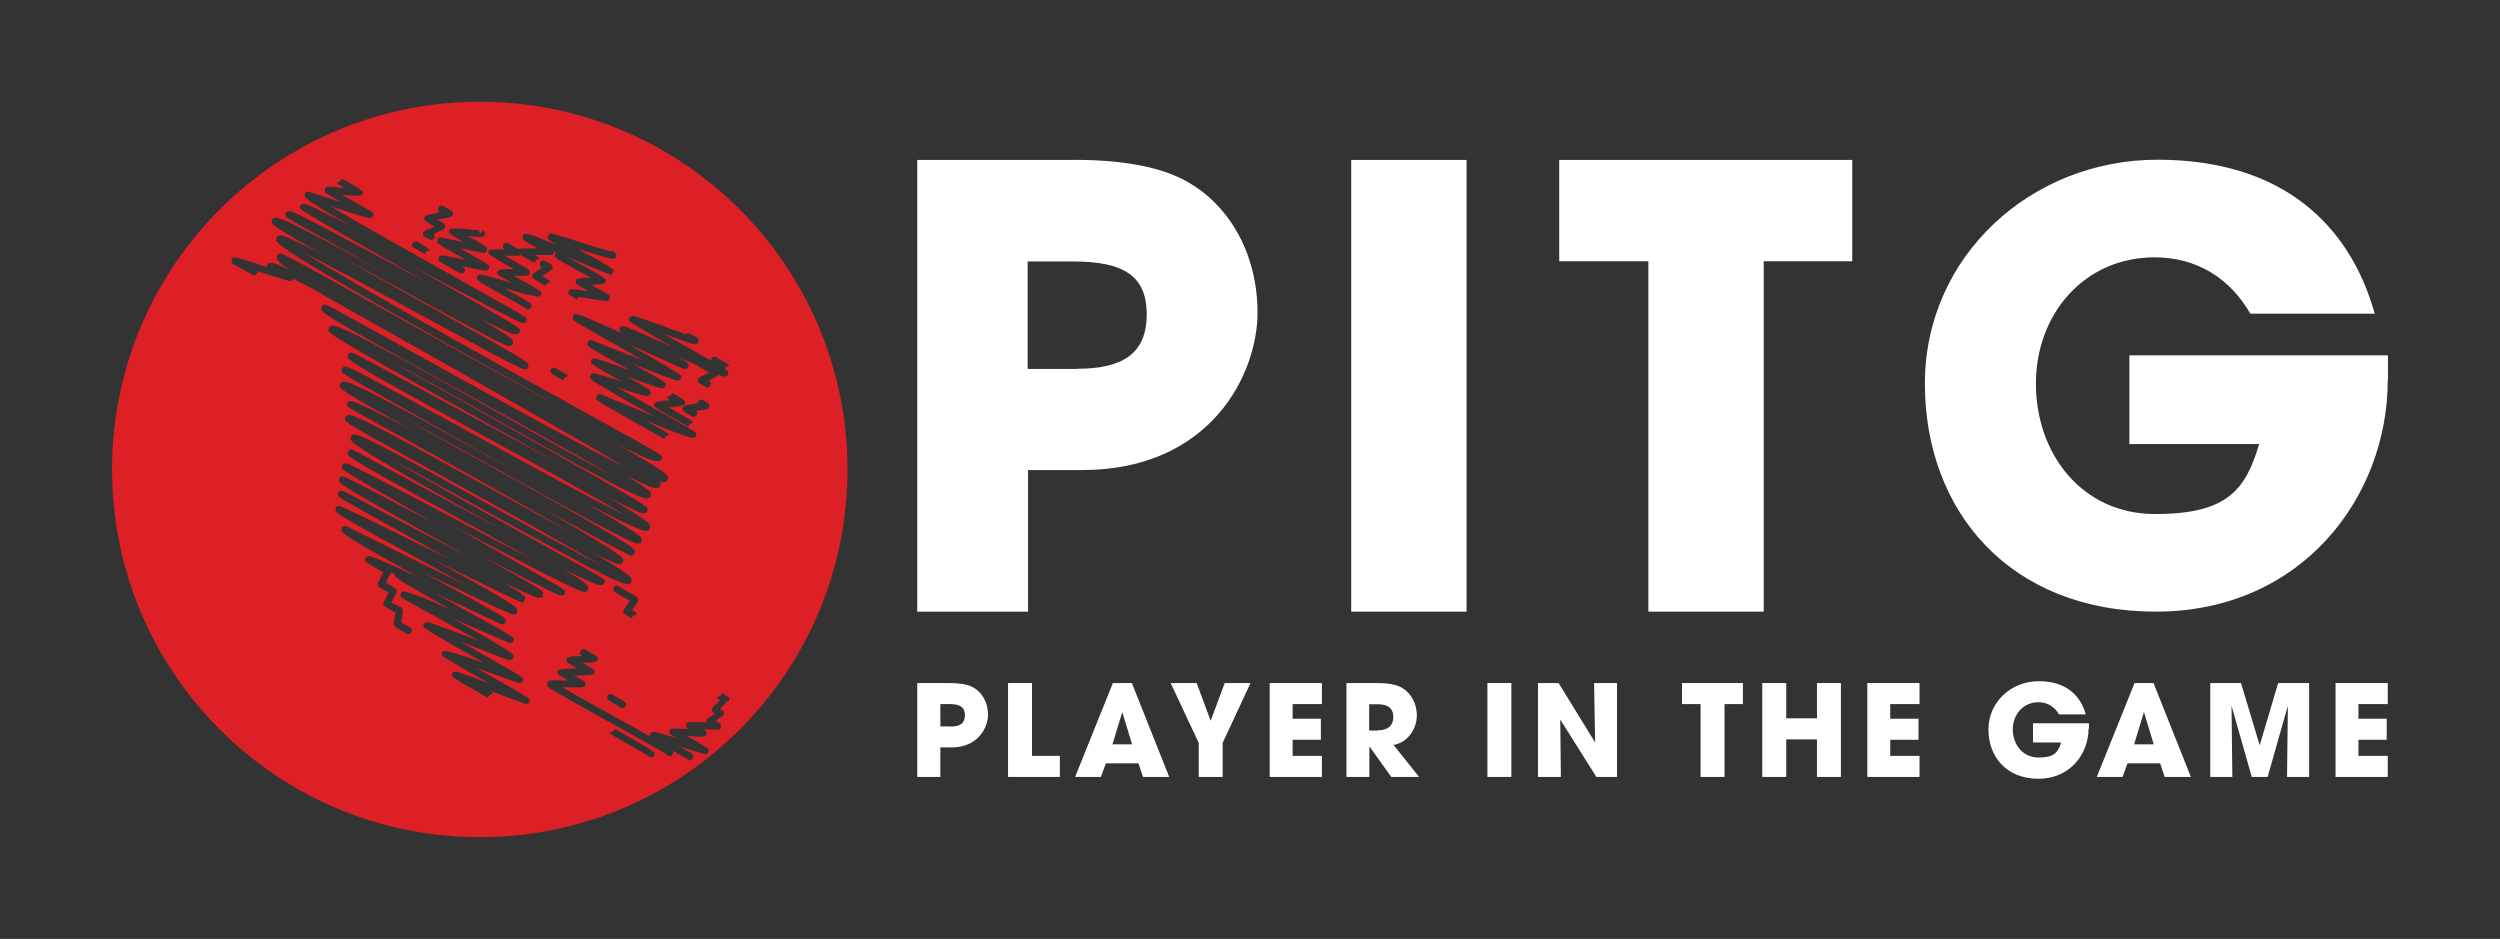 <svg xmlns="http://www.w3.org/2000/svg" id="Layer_1" viewBox="0 0 1211.5 455"><rect x="0" y="0" width="1211.5" height="455" fill="#333333" stroke="none"/><defs><style>      .st0 {        fill: #dd1f26;      }      .st1 {        fill: #fff;      }    </style></defs><path class="st1" d="M444.5,296.4V77.5h74c23.4-.3,40.8,3,52.4,8.3,23.7,10.9,38.5,36.1,38.5,65.7s-22.5,76.3-85.2,76.3h-26v68.6h-53.6ZM522,178.7c22.5,0,33.7-7.7,33.7-26.3s-10.9-25.7-35.8-25.7h-21.9v52.1h24,0Z"></path><path class="st1" d="M654.8,296.4V77.5h55.9v218.9h-55.9Z"></path><path class="st1" d="M798.8,296.4V126.6h-43.2v-49.1h142v49.1h-42.9v169.8h-55.9Z"></path><path class="st1" d="M1157.1,184.2c0,56.6-41.6,112.2-112.4,112.2s-111.9-48.7-111.9-110.5,51.5-108.5,112.7-108.5,93.4,32.2,105.3,74.6h-60.3c-10-17.4-26.2-27.3-46.4-27.3-33.9,0-57.5,27.3-57.5,61.2s22.2,63.2,57.8,63.2,43.8-12.2,50.4-33.9h-62.9v-43h125.3v12h0Z"></path><path class="st1" d="M444.5,376.5v-45.5h15.4c4.9,0,8.5.6,10.9,1.7,4.9,2.3,8,7.5,8,13.6s-4.7,15.9-17.7,15.9h-5.4v14.3h-11.2ZM460.6,352.1c4.7,0,7-1.6,7-5.5s-2.3-5.4-7.4-5.4h-4.5v10.8h5,0Z"></path><path class="st1" d="M488.5,376.5v-45.5h11.6v35.3h13.5v10.2h-25.1,0Z"></path><path class="st1" d="M553.9,376.5l-2.2-6.6h-15.8l-2.4,6.6h-12.5l18.3-45.5h9.2l18.1,45.5h-12.6,0ZM544,345.2h-.2c0,0-4.7,15.5-4.7,15.5h9.5l-4.7-15.5h0Z"></path><path class="st1" d="M580.9,376.5v-16.5l-13.6-29h12.6l6.8,18.3,6.8-18.3h12.5l-13.5,29v16.5h-11.6Z"></path><path class="st1" d="M615.3,376.5v-45.5h25.3v10.2h-14.2v7.1h13.7v10.2h-13.7v7.8h14.2v10.2h-25.3Z"></path><path class="st1" d="M674.2,376.5l-10.5-14.7h-.1v14.7h-11.1v-45.5h14.9c4.7,0,8.4.6,10.8,1.7,4.9,2.2,8.4,7.6,8.4,14s-4.3,13.1-11.3,14.3l12.4,15.5h-13.3,0ZM667.8,353.9c4.6,0,7.4-2.1,7.4-6.5s-3-6.1-7.3-6.1h-4.4v12.7h4.3Z"></path><path class="st1" d="M720.8,376.5v-45.5h11.6v45.5h-11.6Z"></path><path class="st1" d="M773.6,376.5l-17.5-27.8.3,27.8h-11.1v-45.5h10l17.7,28.8-.5-28.8h11.1v45.5h-10.1Z"></path><path class="st1" d="M824.1,376.5v-35.3h-9v-10.2h29.5v10.2h-8.9v35.3h-11.6Z"></path><path class="st1" d="M880.5,376.5v-18.2h-14.9v18.2h-11.6v-45.5h11.6v17.1h14.9v-17.1h11.6v45.5h-11.6Z"></path><path class="st1" d="M904.9,376.5v-45.5h25.3v10.2h-14.2v7.1h13.7v10.2h-13.7v7.8h14.2v10.2h-25.3Z"></path><path class="st1" d="M1012.1,353.2c0,12.2-9,24.2-24.3,24.2s-24.2-10.5-24.2-23.9,11.1-23.4,24.4-23.4,20.2,7,22.8,16.1h-13c-2.2-3.8-5.7-5.9-10-5.9-7.3,0-12.4,5.9-12.4,13.2s4.8,13.6,12.5,13.6,9.5-2.6,10.9-7.3h-13.6v-9.3h27.1v2.6h0Z"></path><path class="st1" d="M1049,376.5l-2.2-6.6h-15.8l-2.4,6.6h-12.5l18.3-45.5h9.2l18.1,45.5h-12.6,0ZM1039.1,345.2h-.2c0,0-4.7,15.5-4.7,15.5h9.5l-4.7-15.5h0Z"></path><path class="st1" d="M1108.3,376.5l.4-34.1h-.1c0-.1-9.7,34.1-9.7,34.1h-7.7l-9.8-34.5.4,34.5h-10.7v-45.5h14.9l9,30h.1l8.9-30h15v45.5h-10.7Z"></path><path class="st1" d="M1131.8,376.5v-45.5h25.3v10.2h-14.2v7.1h13.7v10.2h-13.7v7.8h14.2v10.2h-25.3Z"></path><g><path class="st0" d="M314.2,364.7c-.1.3-.1.6,0,.9,0-.3,0-.6,0-.9Z"></path><path class="st0" d="M207.3,114.4h0c0,.3,0,.6,0,.9-.1-.3-.1-.6,0-.9Z"></path><path class="st0" d="M300.1,340.9c0,.1,0,.2,0,.4,0-.1,0-.2,0-.4Z"></path><path class="st0" d="M278.6,208c5.2,2.9,10.2,5.7,14.8,8.3-4.6-2.6-9.6-5.4-14.8-8.3Z"></path><path class="st0" d="M270,180.1c0,.2-.1.4-.2.6.1-.2.2-.4.2-.6Z"></path><path class="st0" d="M222.2,129.9c-.1.2-.2.4-.2.6,0-.2.1-.4.2-.6Z"></path><path class="st0" d="M264.4,126.6c.2.2.3.3.4.5,0-.2-.2-.4-.4-.5Z"></path><path class="st0" d="M347.3,173.3c.3.3.4.6.5,1,0-.4-.2-.7-.5-1Z"></path><path class="st0" d="M347.6,175.3c.1-.2.2-.4.2-.5,0,.2-.1.4-.2.5Z"></path><path class="st0" d="M341.2,185.9c0-.2,0-.4.1-.6,0,.2-.1.4-.1.6Z"></path><path class="st0" d="M341.7,187.2c-.1-.1-.2-.2-.3-.4,0,.1.2.3.3.4Z"></path><path class="st0" d="M347.8,174.8c0-.2,0-.4,0-.5,0,.2,0,.4,0,.5Z"></path><path class="st0" d="M232.5,49.3h0c-98.4,0-178.2,79.8-178.2,178.2h0c0,98.4,79.8,178.2,178.2,178.2h0c98.4,0,178.2-79.8,178.2-178.2h0c0-98.4-79.8-178.2-178.2-178.2ZM236.8,121.7c.5-.9.7-.9,3.4-.8,1.2,0,2.7,0,4.3,0h.1c-.8-.5-.8-.7-.9-1.2s0-.9.2-1.3c.5-.8,1.5-1.1,2.3-.6.1,0,.2.2.4.3.6.4,3,1.7,4,2.3.3.2.6.3.8.4.5-.5,1.4-.5,7.1-.4.6,0,1.4,0,2.1,0-7.1-3.9-7.1-4.2-7.3-4.9-.1-.4,0-.9.2-1.3.8-1.4,1-1.8,16.3,4.5-4.1-2.4-4.2-2.8-4.4-3.4-.1-.4,0-.9.2-1.3.7-1.2,1.2-1.1,4.8,0,1.7.5,4.1,1.3,6.8,2.1,6.1,1.9,15.7,5,18.9,5.8l.3-.4h.2c1.3.8,1.8,1.1,2,1.8.1.4,0,.9-.2,1.3-.8,1.4-.9,1.5-18.6-4.1,3.2,1.8,6.4,3.6,8.9,4.9,5.5,3.1,8.4,4.9,8.5,5.4.1.4,0,.9-.2,1.3-.4.6-.7.9-1.2.9s-1.5-.4-2.9-1c-1.3-.5-3.1-1.3-5.3-2.2-3.2-1.4-8-3.4-12.9-5.4,2.6,1.5,6.6,3.7,9.6,5.3,6,3.3,9.1,5.2,9.2,5.8.1.4,0,.9-.2,1.3-.5.8-.5.9-6.8,1.2.4.2.7.4,1,.6,7.7,4.2,7.8,4.3,8,5.2.1.4,0,.9-.2,1.3-.3.5-.5.8-1.4.8s-2.5-.2-5.8-.8c-2.3-.4-5.5-.8-7.9-1.2l-.8,1.2c-.1,0-.6-.4-1.2-.7-1.7-1-2.6-1.7-2.8-2.2-.1-.4,0-.9.2-1.3.6-1,.7-1.1,9.7.2-6.1-3.3-6.1-3.3-6.3-4.2-.1-.4,0-.9.2-1.3.3-.5,2-.9,4.9-1,.6,0,1.3,0,2-.1-1.1-.6-2.4-1.3-3.6-2-13.2-7.3-13.3-7.4-13.6-8.4-.1-.4,0-.9.2-1.3.1-.2.3-.4.5-.6l-1-.4c0,.3,0,.6-.2.9-.6,1-.6,1-9.5.8,2.3,1.3,2.3,1.3,2.5,2l-1.6.4-.9,1.4c-.1,0-.9-.5-1.8-1-2.5-1.4-4-2.2-4.8-2.8-.4.4-.9.4-3.2.4-1.2,0-2.8,0-4.4,0,1,.6,2,1.2,3,1.7,5.9,3.4,8.9,5.3,9,5.8.1.4,0,.9-.2,1.3-.5.9-.6,1-7.5,1,13,7.1,13,7.3,13.3,8.3.1.4,0,.9-.2,1.3-.5.9-4.7.1-12.7-2.2-1.6-.5-3.4-1-5.2-1.5.1,0,.3.2.4.2,12.6,7,12.6,7,12.9,8,.1.4,0,.9-.2,1.3-.3.5-.9.8-1.5.8s-.6,0-.8-.2c-.2-.1-.3-.2-.4-.4-1.1-.8-7.1-4.1-11.6-6.6-7.7-4.3-11.7-6.7-11.9-7.4-.1-.4,0-.9.2-1.3.8-1.4,1.9-1.1,7.6.5,2.8.8,6.3,1.8,9.6,2.8-.6-.3-1.1-.6-1.5-.8-3.9-2.1-5.9-3.4-6-3.9-.1-.4,0-.9.2-1.3.3-.6,1.9-.9,4.8-.9.9,0,2,0,3.1,0-1.1-.6-2.1-1.2-3.2-1.8-6-3.4-9.1-5.4-9.2-5.9-.1-.4,0-.9.2-1.3h0q0,0,0,0ZM273.7,182.9l-.8,1.5-.3-.2c-3.7-2-5.6-3.3-5.8-3.9-.1-.4,0-.9.2-1.3.5-.8,1.5-1.1,2.3-.6.1,0,.2.1.3.2.3.2,1.3.8,4.6,2.6.5.3,1,.5,1.1,1.2l-3.3.9,1.6-.4h0ZM261.6,128.3c-.1-.4,0-.9.2-1.3.5-.8,1.5-1.1,2.3-.6,0,0,.1,0,.2.1.2.1.6.3,1,.6,1.9,1,2.2,1.2,2.5,2,.1.4,0,.9-.2,1.3-.1.3-1.1,1-3,2.2-.5.3-1.1.8-1.8,1.2.4.2.7.4,1,.6,1.9,1.1,2.9,1.8,3,2.3l-1.6.4-1,1.4c-.2-.1-1.2-.7-2.1-1.2-2.6-1.5-4-2.5-4.2-3-.1-.4,0-.9.2-1.3.2-.3,1.7-1.4,4.5-3.2,0,0,.1,0,.1-.1-.9-.5-1.1-.7-1.3-1.3h0ZM225.7,111c2.8.3,6.7.7,7.4.6-.3,0-.9.2-1.2.8l1.3.7.8-1.5c.2,0,.8.4,1,1.1.1.4,0,.9-.1,1.3-.6,1.1-.6,1.1-8.2.4,9.1,5.1,9.1,5.2,9.3,6,.1.4,0,.9-.2,1.3-.6,1.1-1,1-4.4.3-1.6-.3-3.7-.8-5.9-1.2-.9-.2-1.9-.4-2.9-.6,3.8,2.2,8.1,4.6,10.4,5.9,2.6,1.5,4,2.4,4.1,2.9.1.4,0,.9-.2,1.3-.7,1.1-1,1.1-5.6.2-2.1-.4-4.7-.9-7.3-1.5,1,.6,1.1.9,1.3,1.4.1.4,0,.9-.2,1.3-.3.5-.9.8-1.5.8s-.6,0-.8-.2c-.1,0-.3-.2-.4-.3-.6-.4-2.7-1.5-4.2-2.3-5.3-2.9-5.4-2.9-5.6-3.8-.1-.4,0-.9.2-1.3.6-1.1,1.1-1,4.7-.3,1.8.3,4.1.8,6.6,1.3.5.1,1.1.2,1.7.3-13.6-7.6-13.6-7.8-13.9-8.7-.1-.4,0-.9.2-1.3.6-1.1,1.6-.9,2.9-.6.7.1,1.7.3,2.9.6,2,.4,4.4.9,6.9,1.4-1-.6-1.9-1.1-2.7-1.5-2.9-1.6-4.4-2.7-4.6-3.2-.1-.4,0-.9.2-1.3.4-.7,3.1-.8,8.1-.3h0ZM205.2,112.6c.3-.5.3-.6,5.3-2.8-.6-.3-1.2-.7-1.7-1-2-1.1-3.1-1.9-3.2-2.4-.1-.4,0-.9.2-1.3.4-.7.5-.8,7.3-2.2-.6-.4-.7-.6-.8-1.1-.1-.4,0-.9.2-1.3.5-.8,1.5-1.1,2.3-.6,0,0,.1,0,.2.1.2.2.9.5,1.4.8,2.8,1.5,2.9,1.6,3.1,2.3.1.4,0,.9-.2,1.3-.3.4-1.3.9-3.2,1.2-1,.2-2.7.5-4.3.8,3.7,2.1,3.7,2.1,3.9,2.9.1.4,0,.9-.2,1.3-.2.3-.9.8-2.3,1.4-.7.3-1.9.9-3,1.4.2.2.3.4.4.7.1.4,0,.9-.2,1.3-.3.5-.9.8-1.5.8s-.6,0-.8-.2c-.1,0-.2-.1-.3-.2-.2-.1-.6-.3-.8-.4-1.3-.7-1.8-.9-2-1.7-.1-.4,0-.9.1-1.3h0,0ZM199.9,118c.4-.8,1.4-1.2,2.3-.8,0,0,0,0,.1,0,0,0,.3.2.6.4,3.5,2,5.4,3.2,5.5,3.7l-1.6.4-1,1.4c-.4-.3-3.5-2-4.5-2.6-.8-.4-2.1-1.2-1.4-2.6h0s0,0,0,0ZM263.2,288.8c-.9,1.6-2.1,1.5-11-2.6-2.4-1.1-5.2-2.5-8.5-4.1,9.1,5.4,10.5,6.6,10.8,7.5.1.4,0,1-.2,1.4-.8,1.4-2.1.8-3,.3-.6-.2-1.4-.6-2.4-1.1-2.1-1-5-2.4-8.6-4.1-7.1-3.5-16.7-8.2-26.7-13.1-1.2-.6-2.4-1.2-3.6-1.8,32.6,17.8,40.1,22.3,40.7,24.3.1.5,0,1-.2,1.4-.8,1.4-2.4.8-4,.1-1.2-.5-2.9-1.2-5.1-2.2-3.9-1.8-9.5-4.4-16.6-7.9-6.2-3-13.2-6.4-20-9.7,4.3,2.4,8.4,4.7,12.2,6.7,27.7,15.2,27.7,15.4,28.1,16.5.1.4,0,.9-.2,1.3-.8,1.4-2.1.8-3.1.3-.6-.3-1.5-.7-2.6-1.2-2.2-1-5.3-2.5-8.9-4.2-5-2.4-11.8-5.6-18.8-8.8,8.5,4.8,18.3,10.3,24.7,13.8,8.4,4.6,12.6,7.2,12.8,7.8.1.4,0,.9-.2,1.3-.8,1.3-2.1.8-3.1.4-.6-.3-1.6-.6-2.7-1.1-2.3-1-5.5-2.4-9.1-4-4.1-1.8-9.4-4.1-14.7-6.4,28.9,16.1,29.2,17.2,29.5,18.1.1.4,0,1-.2,1.4-.7,1.2-1.9.8-2.9.5-.6-.2-1.4-.5-2.3-.9-2-.8-4.7-1.8-7.8-3-3.4-1.3-7.8-3-12.2-4.7,6.5,3.7,13.7,7.9,18.9,10.8,3,1.7,5.6,3.2,7.5,4.3,2.4,1.4,3.6,2.3,3.8,2.8.1.4,0,.9-.2,1.3-.7,1.2-1.9.8-2.6.5-.4-.1-1-.4-1.8-.6-1.5-.5-3.6-1.3-6-2.1-3.4-1.2-7.9-2.8-12.2-4.4,6.7,3.8,14.2,8.1,18.8,10.7,4.7,2.7,7.1,4.2,7.2,4.7.1.4,0,.9-.2,1.3-.4.6-.9.8-1.4.8s-1-.2-1.5-.4c-.5-.2-1.3-.5-2.2-.8-1.9-.7-4.4-1.6-7.3-2.7-2.1-.8-4.5-1.6-7-2.6,1.7,1,1.8,1.2,1.9,1.7l-1.6.4-1,1.4c-.4-.2-3.4-1.9-6-3.4-7.4-4.2-11.2-6.6-11.4-7.1-.1-.4,0-.9.2-1.3.7-1.3,1.7-1,4.4,0,1.5.5,3.6,1.2,5.9,2.1,2.3.8,4.9,1.8,7.5,2.7-22.5-12.8-22.6-13-22.8-13.9-.1-.4,0-.9.2-1.3.5-.9,4.5,0,11.9,2.5,2.6.9,5.4,1.9,8.3,2.9-5.4-3.1-11.3-6.5-16.3-9.4-8.6-4.9-12.9-7.7-13.1-8.2-.1-.4,0-.9.2-1.3.8-1.3,1.8-1,5,.1,1.7.6,4.1,1.5,7.3,2.6,4.3,1.6,9.5,3.6,14.3,5.4-7.2-4.1-18.1-10.2-34.4-19.1-2.3-1.3-3.5-2.1-3.6-2.6-.1-.4,0-.9.2-1.3.9-1.5,1.2-2.1,23.7,7.6-26-14.6-26.2-15.2-26.5-16.3,0-.2,0-.3,0-.5-.7-.3-1.4-.6-2-.9,0,0,0,.1,0,.2,0,0-.6,1.1-1.2,2.4-.5,1.1-.9,1.9-1.2,2.4,5.1,2.9,5.1,2.9,5.3,3.7.1.4,0,.9-.2,1.3-.1.2-1.5,2.8-2.4,4.5.6.3,1.2.6,1.7.9,3.3,1.8,3.6,1.9,3.8,2.7,0,.3,0,.6,0,.9-.1.5-.6,3.9-.8,5.2.6.4,1.6.9,2.2,1.2,1.9,1,2.9,1.8,3,2.3.1.4,0,.9-.2,1.3-.3.5-.9.8-1.5.8s-.6,0-.8-.2c0,0-.1,0-.2-.1-.3-.2-1.2-.7-2-1.1-2.5-1.4-3.9-2.4-4-2.9,0-.2,0-.5,0-.7,0,0,0-.5.1-1,.3-2.2.5-3.6.7-4.4-.6-.3-1.3-.7-1.9-1-3.4-1.8-3.7-2-4-2.8-.1-.4,0-.9.2-1.3l.7-1.3c.8-1.4,1.3-2.5,1.7-3.2-.8-.5-2.1-1.2-4.3-2.5-.3-.2-.9-.5-1-1.4,0-.4,0-.8.2-1.1,0-.2,1.1-2.2,1.9-3.8.2-.4.4-.8.5-1.1-.8-.4-1.8-1-2.7-1.5-3.9-2.2-6-3.6-6.1-4.1-.1-.4,0-.9.2-1.3.9-1.6,2.4-1,7.9,1.3,3.2,1.4,7.8,3.4,13.7,6.1,1.4.6,2.8,1.3,4.3,2-31.7-17.5-37-21-37.5-22.7-.1-.5,0-1,.2-1.4.8-1.4,2-.8,3.5,0,.8.4,2.1,1,3.6,1.8,3.1,1.5,7.4,3.6,12.4,6.1,10.7,5.3,27.7,13.7,41.5,20.4-8.3-4.6-17.8-9.8-26-14.3-34.3-18.7-37.6-20.8-38.1-22.3-.1-.4,0-1,.2-1.4.8-1.4,2.1-.8,3.4-.2.8.4,1.9.9,3.4,1.6,2.7,1.3,6.5,3.1,11.7,5.6,9.6,4.7,22,10.8,34,16.7.6.3,1.3.6,2,1-7.1-4-14.2-8-20.4-11.4-32.8-18.2-32.8-18.3-33.1-19.4-.1-.4,0-.9.2-1.3.8-1.4,2.1-.8,3.6,0,.9.4,2.1,1.1,3.7,1.9,3.2,1.7,7.7,4.1,13,6.9,11.2,5.9,28.1,14.8,43.3,22.7-2.4-1.4-4.9-2.7-7.4-4.1-52.7-29.4-55.5-31.4-55.9-32.9-.1-.4,0-1,.2-1.4.9-1.5,1.7-1,5.5.8,1.9,1,4.8,2.4,8.6,4.4,7.2,3.7,17.2,9,27.7,14.5,1.5.8,3,1.6,4.6,2.4-2.4-1.4-4.9-2.8-7.3-4.2-37.6-21.6-37.7-21.9-37.9-22.9-.1-.4,0-.9.2-1.3.9-1.6,2.3-.9,6.4,1.1,2.5,1.2,6.1,3,10.9,5.5,9.1,4.7,21.2,11.1,34.1,17.8,13.2,7,28.9,15.2,41.7,21.8-11.9-6.7-26.5-14.7-39.5-21.9-45.8-25.1-50.5-28.1-51-29.7-.1-.4,0-1,.2-1.4.8-1.4,2.3-.6,2.9-.3.4.2,1,.5,1.8.9,1.5.8,3.8,2,6.6,3.6,25.2,13.6,46.2,24.9,63,33.7-12-6.7-24.6-13.7-36-20.2-36.3-20.7-36.7-22.2-37.1-23.4-.1-.5,0-1,.2-1.4,1-1.7,3.1-1,8,1.3,3.3,1.6,8,3.9,14.3,7.3,11.7,6.2,26.9,14.6,43.1,23.6,19.2,10.6,41.6,23,55.6,30.2-17.6-10.5-50.6-28.7-74.7-42-48.8-26.9-48.9-27.2-49.2-28.5-.1-.4,0-.9.2-1.3,1-1.7,3-1.1,8.8,1.6,3.8,1.8,9.1,4.5,16.3,8.3,13.2,7,30.6,16.7,47.5,26,12.9,7.1,26.6,14.7,37.7,20.7-17.6-10.3-48.7-28-103.1-58-4.1-2.3-6.3-3.6-6.4-4.1-.1-.4,0-.9.2-1.3.9-1.6,2.9-.8,5.1.2,1.8.8,4.4,2,7.7,3.6,4.4,2.2,10,5,17.1,8.7-29.1-16.3-33.1-19-33.6-20.5-.1-.4,0-1,.2-1.4,1-1.7,2.8-1.3,9.8,2,4.3,2,10.4,5.1,18.6,9.5,15.1,8,34.7,18.9,53.6,29.4,4.5,2.5,9.2,5.1,13.7,7.6-14.9-8.4-31-17.5-44.5-25-50.3-28.2-50.3-28.3-50.6-29.5-.1-.4,0-.9.2-1.3,1-1.7,2.8-.8,7.1,1.3,2.8,1.4,6.9,3.5,12.4,6.5,10.3,5.5,24.4,13.2,39.4,21.4,26.8,14.7,61.2,33.6,78.4,41.9-15.7-9.5-47.8-27.1-73-40.9-55.2-30.3-61-33.8-61.5-35.7-.1-.4,0-1,.2-1.4.9-1.5,1.8-1,5.5.9,2,1,4.9,2.6,8.9,4.7,7.5,4,17.7,9.5,29.5,15.9,17.1,9.3,39.8,21.5,59.2,31.9-10.3-5.8-21.6-12.1-32.4-18.1-19.2-10.8-39.1-21.9-54.1-30.4-25.6-14.6-25.8-15.4-26.1-16.4-.1-.4,0-1,.2-1.4,1.7-2.9,5.5-1.8,80.2,40.2,20,11.2,43.1,24.2,58.2,32.1-16.8-9.9-45.3-25.5-69.7-39-18.5-10.2-36.1-19.9-49.3-27.4-22.6-12.8-22.8-13.7-23.1-14.8-.1-.5,0-1,.2-1.4.8-1.4,2.3-.7,3-.4.5.2,1.2.6,2.2,1.1,1.8.9,4.4,2.3,7.9,4.3,6.7,3.7,16.1,8.9,27.1,15,30.9,17.1,81.9,45.5,107.3,58.1-18.3-10.9-58-33.7-138.5-79l-6.2-3.5c-1.9-1.1-2.6-1.4-2.8-1.8-5.3-2.9-10-5.3-13.8-7.2,0,.1,0,.2-.1.3-.7,1.2-1.5.9-3.5.3l-3.9-1.2c-2.6-.8-6.3-2-9.9-3.1,0,.4,0,.8-.2,1.2-.5.8-1.5,1.1-2.3.6-.2-.1-.4-.3-.5-.4-.7-.5-3.3-1.9-4.9-2.7-4.3-2.3-4.4-2.3-4.6-3.2-.1-.4,0-.9.2-1.3.7-1.2,1.5-1,4.2-.2,1.4.4,3.3,1,5.5,1.7,2.3.7,4.8,1.5,7.2,2.3,0-.4,0-.7.2-1,1-1.7,2.8-1.6,11.3,2.6-6.1-4-6.4-5-6.6-5.7-.1-.5,0-1.1.2-1.6.9-1.6,2-1,6.2,1.2,2.4,1.2,5.9,3.1,10.6,5.7,9,4.9,21.3,11.8,35.6,19.8,25.4,14.2,60,33.5,87.5,48.3-25.3-14-56.3-31.3-83.1-46.5-56.2-32.1-56.9-34.3-57.3-35.7-.1-.5,0-1,.2-1.5,1-1.7,2.8-1.2,9.3,1.9,3.2,1.5,7.4,3.6,12.8,6.4-20.9-11.9-24.1-14.2-24.5-15.4-.1-.4,0-1,.2-1.4,1-1.7,2.9-1.1,8.7,1.5,3.7,1.7,8.8,4.3,15.7,7.9,9.1,4.8,20,10.7,31.2,16.8-8.4-4.7-16.4-9.2-23.1-12.9-7.3-4.1-13.6-7.6-18.1-10.1-5.2-2.9-7.9-4.6-8-5.2-.1-.4,0-.9.2-1.3,1-1.7,2.8-.8,6.4.9,2.4,1.2,5.9,2.9,10.6,5.3,8.7,4.6,20.3,10.8,32.6,17.4,6.5,3.5,13.6,7.3,20.6,11.1-5.7-3.3-11.6-6.6-17.1-9.7-30.6-17.4-46-26.4-46.2-27.2-.1-.4,0-.9.2-1.3.9-1.7,2.5-1,8.2,1.7,3.5,1.7,8.4,4.1,14.9,7.5.5.3,1.1.6,1.6.8-22.1-12.7-22.3-13.7-22.6-14.6-.1-.4,0-1,.2-1.4.7-1.2,1.4-1,4.2,0,1.4.4,3.3,1.1,5.6,1.8,2.1.7,4.7,1.6,7.4,2.4-7.4-4.2-7.5-4.5-7.7-5.3-.1-.4,0-.9.2-1.3.6-1,.9-.9,4.3-.7,1.4.1,3.2.3,5,.5-.2,0-.3-.2-.5-.3-2.1-1.2-3.1-2-3.3-2.4l1.6-.4,1.5.8-1.5-.8.9-1.4c.2,0,1.3.7,2.4,1.3,5.1,2.8,7.7,4.5,7.8,5.1.1.4,0,.9-.2,1.3-.4.7-3.2.7-8.5.2-.5,0-1,0-1.5-.1,3.2,1.8,7.1,3.9,9.5,5.3,3.7,2,5.6,3.3,5.8,3.8.1.4,0,.9-.2,1.3-.9,1.5-.9,1.6-20.6-4.9,16.4,9.8,50,28.6,70.4,40,6.9,3.9,12.9,7.2,17.1,9.6,4.9,2.8,7.4,4.4,7.6,4.9.1.4,0,.9-.2,1.3-.9,1.5-2.1,1-5.9-.9-2.2-1.1-5.3-2.7-9.6-4.9-8-4.1-18.7-9.8-30.1-15.8-3.2-1.7-6.6-3.5-10-5.3,52.1,29.6,52.2,29.9,52.5,31,.1.4,0,.9-.2,1.3-.9,1.6-2.7,1.1-8.3-1.4-2.8-1.3-6.4-3.1-11.1-5.4,15.8,9.3,16,10.2,16.3,11.1.1.5,0,1-.2,1.4-1,1.7-2.8.8-6.3-.9-2.4-1.1-5.8-2.9-10.5-5.4-8.7-4.6-20.3-10.9-32.6-17.7-11.2-6.1-24.1-13.2-35.6-19.3,10.8,6.1,23.2,13,34.4,19.2,55.3,30.8,57.9,32.6,58.3,34.1.1.4,0,.9-.2,1.3-.9,1.6-2.5.9-6.2-1-2.3-1.1-5.7-2.9-10.3-5.3-8.5-4.5-20.1-10.8-32.4-17.5-20-10.9-45.2-24.5-59.8-31.9,27.4,17.1,101.1,58,140.2,79.6,9.6,5.3,17.7,9.8,23.5,13,6.4,3.6,9.7,5.6,9.9,6.2s0,.9-.2,1.3c-1,1.7-3.4,1-6.1,0-2.4-.9-5.8-2.4-10.2-4.6-1.5-.7-3.1-1.5-4.8-2.4,23.4,13.3,23.8,14.6,24.1,15.7.1.5,0,1-.2,1.5-.4.6-.8,1-1.6,1s-1.2-.2-2.2-.5c.4.4.5.6.5.9.1.4,0,1-.2,1.4-1,1.7-3.2,1-5.9-.1-2.2-.9-5.5-2.4-9.6-4.4,0,0-.2,0-.3-.1,10.8,6.5,11.1,7.4,11.3,8.3.1.5,0,1-.2,1.4-1.6,2.8-5,1.9-77.4-38.8-17.1-9.6-36.4-20.4-51.4-28.5,15.6,8.9,36.1,20.4,54.3,30.6,18.6,10.4,36.3,20.3,49.7,28,23,13.1,23.1,13.7,23.4,14.7.1.4,0,.9-.2,1.3-.9,1.6-2.8.8-5-.2-1.7-.7-4.2-1.9-7.5-3.5-2-1-4.3-2.1-6.9-3.5,20.1,11.7,20.5,12.9,20.8,14,.1.5,0,1-.2,1.5-1,1.7-2.6,1.6-11.1-2.4-4.8-2.2-11.4-5.6-20.2-10.2,27,15.5,27.2,16.5,27.5,17.5.1.4,0,1-.2,1.4-1,1.7-2.8,1-7.9-1.5-3.3-1.6-8-4-14.3-7.4-11.8-6.3-27.3-14.9-43.8-24.1-17.1-9.5-36.5-20.2-51.7-28.3,11.9,6.7,26.4,14.7,40.1,22.3,17.8,9.8,36.2,20,50,27.9,23.8,13.5,24,14.5,24.4,15.6.1.5,0,1-.2,1.4-.9,1.5-1.8,1-5-.7-1.6-.9-4.1-2.1-7.4-3.9-6.3-3.4-15-8.1-25-13.5-2.8-1.5-5.8-3.1-8.8-4.8,40,22.9,40.5,24.6,40.8,25.6.1.5,0,1-.2,1.4-1,1.7-2.8,1-7.8-1.4-2.2-1.1-5.1-2.5-8.6-4.4,19.9,11.6,20.3,12.9,20.6,13.9.1.5,0,1-.2,1.5-1.6,2.7-4.5,2-72.4-35.6-15.2-8.4-31.4-17.4-43.5-23.8,21.8,12.8,58.8,33.3,79.9,45,6.6,3.7,12.3,6.8,16.2,9,4.6,2.6,7,4.1,7.1,4.6.1.4,0,.9-.2,1.3-.9,1.6-3,1-6.2-.4-2.4-1-5.9-2.6-10.3-4.7-1.1-.5-2.3-1.1-3.5-1.7,9,5.3,11.9,7.5,12.2,8.7.1.5,0,1-.2,1.4-.9,1.6-2.4,1.2-8.6-1.8-3.7-1.7-8.8-4.3-15.8-7.8-11.9-6.1-27-14-41.8-21.9,17.1,9.8,34.1,19.4,43.3,24.7l8,4.6c2.4,1.4,3.6,2.3,3.8,2.7.1.4,0,.9-.2,1.3-1,1.6-2.1,1.1-8.6-2.1-3.7-1.8-8.9-4.5-16-8.1-5-2.6-10.5-5.5-16.3-8.5,30.1,16.8,30.2,17.1,30.5,18.2.1.4,0,.9-.2,1.3h0,0ZM306.2,295.7c2.2,1.2,2.2,1.2,2.4,2l-1.6.5-1,1.4c-.2-.1-.8-.5-1.5-.9-2.1-1.2-2.2-1.2-2.4-1.9-.1-.5,0-.9.2-1.3,0,0,.2-.2.4-.6.5-.8,1.7-2.5,2.5-3.8-.4-.2-.8-.4-1.1-.6-4.5-2.5-6.8-4-6.9-4.6-.1-.4,0-.9.2-1.3.5-.8,1.5-1.1,2.3-.6.1,0,.3.2.4.3.7.5,4,2.3,5.7,3.3,2.2,1.2,3.4,2.1,3.5,2.6.1.4,0,.9-.2,1.3,0,0,0,.1-3,4.5h0ZM303.2,342.3c-.3.5-.9.8-1.5.8s-.6,0-.8-.2c-.1,0-.2-.1-.3-.2-.5-.3-2.2-1.3-3.3-1.9-1.9-1.1-3-1.9-3.1-2.3-.1-.4,0-.9.2-1.3.5-.8,1.5-1.1,2.3-.6,0,0,.1,0,.2.1.3.2,1.3.7,2.1,1.2,2.8,1.5,4.3,2.6,4.4,3.1.1.4,0,.9-.2,1.3h0s0,0,0,0ZM317.2,366.1c-.3.5-.9.9-1.5.9s-.6,0-.8-.2c-.1,0-.3-.2-.4-.3-1.2-.8-8.3-4.8-12.6-7.2-4.2-2.4-6.4-3.8-6.6-4.3l1.6-.4,1.5.9-1.5-.9,1-1.4c.3.2,3,1.7,5.6,3.2,9,5.1,13.6,7.9,13.8,8.5.1.4,0,.9-.2,1.3h0ZM352.5,339.7c0,.1-.6.7-1.7,1.8-.6.6-1.3,1.3-1.9,2,1.6.9,1.7,1,1.9,1.7.1.4,0,.9-.2,1.3-.1.2-1,.9-2.7,2-.4.2-.8.5-1.2.8,2.4,1.3,2.5,1.4,2.7,2.1.1.4,0,.9-.2,1.3-.5,1-.6,1.1-8.4.7,1.4.8,1.5,1,1.6,1.6.1.4,0,.9-.2,1.3-.4.6-2.1.9-5.3.6-1.3,0-2.7-.2-4.2-.3.6.3,1.2.7,1.8,1,5.7,3.2,8.7,5,8.9,5.7.1.4,0,.9-.2,1.3-.7,1.2-1.7.9-3,.5l-2.7-.8c-2-.6-5.3-1.6-8.6-2.7,6.7,3.7,6.7,3.8,7,4.6.1.4,0,.9-.2,1.3-.3.5-.9.8-1.5.8s-.6,0-.8-.2c-.1,0-.3-.2-.4-.3-.8-.5-4-2.3-7-4,.1.2.1.3.2.5.1.4,0,.9-.2,1.3-.3.5-.9.8-1.5.8s-.6,0-.8-.2c-.2-.1-.4-.3-.6-.5-2-1.5-16.1-9.4-27.6-15.7-30-16.6-30-16.9-30.4-18.1-.1-.4,0-.9.2-1.3.6-1,.6-1.1,10.1-.8-1.3-.8-2.5-1.5-3.2-1.9-1.8-1-1.8-1-2-1.7-.1-.4,0-.9.2-1.3.4-.6,3.5-.9,9.4-.9h.2c-5.3-3-5.3-3-5.5-3.8-.1-.4,0-.9.2-1.3.4-.6,2.8-1,7.2-1h.2c-.9-.5-.9-.7-1.1-1.2-.1-.4,0-.9.2-1.3.5-.8,1.5-1.1,2.3-.6,0,0,.1.1.2.1.3.2,1.2.7,2,1.1,3.7,2.1,3.8,2.1,4,2.9.1.4,0,.9-.2,1.3-.4.6-2.9,1-7.4,1,.3.2.6.4,1,.5,3.2,1.8,4.9,2.9,5,3.4.1.4,0,.9-.2,1.3-.4.6-3,.9-8.1.9h-1.6c5.2,3,5.3,3.1,5.5,3.8.1.4,0,.9-.2,1.3-.4.6-2.4.9-6,.7-1.4,0-3.3-.1-5.1-.1,5.7,3.4,16.1,9.1,24.9,14,7.8,4.3,13.4,7.4,17.6,9.8h0c-.1-.5,0-.9.2-1.3.7-1.2.9-1.5,12.5,2.1-3.1-1.8-3.2-2-3.3-2.6-.1-.4,0-.9.2-1.3.4-.6,2.4-.8,6-.5,1,0,2.3.2,3.5.2-1.3-.8-1.4-.9-1.5-1.5-.1-.4,0-.9.2-1.3.4-.6,2-.8,4.9-.7,1.2,0,3,.1,4.7.2,0,0,0-.1,0-.2-.1-.4,0-.9.2-1.3.2-.3,1.5-1.2,4-2.8-.9-.5-1.2-.7-1.4-1.4-.1-.4,0-.9.2-1.3,0-.2,1.3-1.5,3.7-3.8-1.2-.7-1.5-.9-1.6-1.5l1.6-.4,1.2.7-1.2-.7.9-1.4c.1,0,.5.3.9.5,2.3,1.3,2.4,1.3,2.6,2,.1.4,0,.9-.2,1.3h0s0,0,0,0ZM323.2,192.3l1.6-.4,1.5.9-1.5-.9,1-1.4c.2.1,1.1.6,1.9,1,2.7,1.5,4.2,2.6,4.3,3.1.1.4,0,.9-.2,1.3-.4.6-3,1.1-7.9,1.5,2.8,1.6,6.4,3.6,8.4,4.8,2.4,1.3,3.6,2.2,3.7,2.7l-1.6.4-.9,1.4c-.2-.1-1.5-.8-2.9-1.6-8.9-5-13.4-7.8-13.6-8.4-.1-.4,0-.9.2-1.3.3-.6,2.4-1,6.1-1.3.5,0,1.1,0,1.6-.1-1.6-.9-1.6-1-1.8-1.6h0ZM335.2,201.7c0,0-.1-.1-.2-.1-.4-.2-1.8-1-2.4-1.4-1.2-.7-2.5-1.4-1.7-2.9.3-.5,2.2-1.1,5.6-1.6.5,0,1.1-.2,1.7-.2,0-.3,0-.6.2-.9.4-.8,1.4-1.2,2.2-.8,0,0,.1,0,.2.1,0,0,.3.2.6.4,2.1,1.2,2.1,1.2,2.3,1.9.1.4,0,.9-.2,1.3-.5.8-.5.8-6.2,1.6.3.3.4.4.5.8s0,.9-.2,1.3c-.3.5-.9.8-1.5.8s-.6,0-.9-.2h0ZM352.9,180.4c.1.4,0,.9-.2,1.3-.8,1.3-1.9.9-4.2,0-.3.3-.8.6-2.9,1.6-.6.3-1.4.7-2.2,1.1.8.4,1,.7,1.1,1.2.1.4,0,.9-.2,1.3-.3.5-.9.9-1.5.9s-.6,0-.8-.2c0,0-.2-.1-.2-.2-.2-.1-.7-.4-1-.6-2-1.1-2.3-1.2-2.6-2-.1-.4,0-.9.2-1.3.3-.5.3-.5,5.3-3-3.3-1.8-5-2.8-5.8-3.4-2.8-1.2-6-2.6-9.1-4,4.5,2.6,4.6,2.9,4.8,3.6.1.4,0,.9-.2,1.3-.8,1.3-2,.8-3.2.3-.7-.3-1.7-.7-2.9-1.3-2.5-1.1-5.9-2.7-9.8-4.4-3.9-1.8-8.8-4-13.8-6.2.5.3,1.1.6,1.6.9,16.4,9.2,24.6,14.2,24.8,14.9.1.4,0,.9-.2,1.3-.8,1.4-1.6,1.1-6.6-.7-2.5-.9-6.1-2.3-10.6-4-2-.8-4.1-1.6-6.1-2.4,15.5,8.5,15.6,8.7,15.9,9.7.1.4,0,.9-.2,1.3-.7,1.2-1.7.9-3.6.3-1-.3-2.5-.8-4.2-1.4-2.9-1-6.6-2.3-10.3-3.6,10.9,6.1,10.9,6.2,11.1,7.1.1.4,0,.9-.2,1.3-.8,1.4-2.1,1-6.7-.4-2.6-.8-5.9-1.8-9.1-2.9,9.9,5.7,24.2,13.8,31.1,17.7,4.5,2.5,6.8,4,7,4.5.1.4,0,.9-.2,1.3-.9,1.5-1.2,2-24.3-7.5,2.8,1.6,5.2,2.9,6.9,3.9,2.9,1.6,4.4,2.6,4.5,3.1l-1.6.4-.9,1.4c-.2-.1-1.7-1-3.6-2-28.9-16.2-28.9-16.5-29.2-17.4-.1-.4,0-.9.2-1.3.8-1.3,1.6-1,4.1,0,1.2.5,3,1.3,5.2,2.2,4.2,1.8,11.5,4.8,18.5,7.7-30.6-17.3-30.7-17.7-31-18.7-.1-.4,0-.9.2-1.3.8-1.3,1.7-1,5.6.1,2.1.6,5,1.6,8,2.5.5.2,1.1.3,1.6.5-.8-.4-1.5-.9-2.2-1.2-8.3-4.6-12.6-7.3-12.8-7.9-.1-.4,0-.9.2-1.3.7-1.2,1.7-.9,3.3-.4.8.3,2,.7,3.3,1.1,2.8.9,6.5,2.2,10.3,3.6.6.2,1.2.4,1.8.6-.5-.2-.9-.5-1.3-.7-18.9-10.4-19-10.6-19.3-11.7-.1-.4,0-.9.2-1.3.7-1.3,1.8-.9,3.2-.3l3.1,1.2c4.2,1.7,12.6,5,20.4,8-2.5-1.4-5.2-2.9-7.7-4.4-26-14.7-26.1-14.7-26.4-15.8-.1-.4,0-.9.2-1.3.9-1.5,2.1-1,6.2.7,2.3,1,5.5,2.4,9.9,4.3,2.4,1.1,5.1,2.2,7.8,3.5-1.2-.8-1.3-1-1.4-1.4-.1-.4,0-.9.2-1.3.8-1.4,1.8-.9,4.3,0,1.3.5,3.2,1.3,5.7,2.4,4.3,1.9,9.9,4.3,15.5,6.8-13.9-7.8-20.9-12.1-21.1-12.8-.1-.4,0-.9.2-1.3.9-1.5,2.3-1,6.9.6,2.9,1,6.7,2.4,10.4,3.8,3.2,1.2,7,2.6,10,3.6.5-.6,1.4-.8,2.1-.3.1,0,.3.2.4.3.4.2,1.2.7,1.7.9,1.6.8,1.9,1,2.1,1.7.1.4,0,.9-.2,1.3-.9,1.5-2.3,1-6.9-.6-2.8-1-6.5-2.3-10-3.6,2.5,1.4,5.1,2.9,7.6,4.3,7.1,4,12.1,6.8,15.6,8.8,0-.4,0-.8.2-1.1.5-.8,1.5-1.1,2.3-.6,0,0,.2.1.2.2.5.3,2.4,1.4,3.5,2,1.6.9,2.4,1.6,2.5,2l-1.6.4-.6,1c1.7,1.1,1.7,1.3,1.9,1.8h0c0,0,0,0,0,0Z"></path></g></svg>